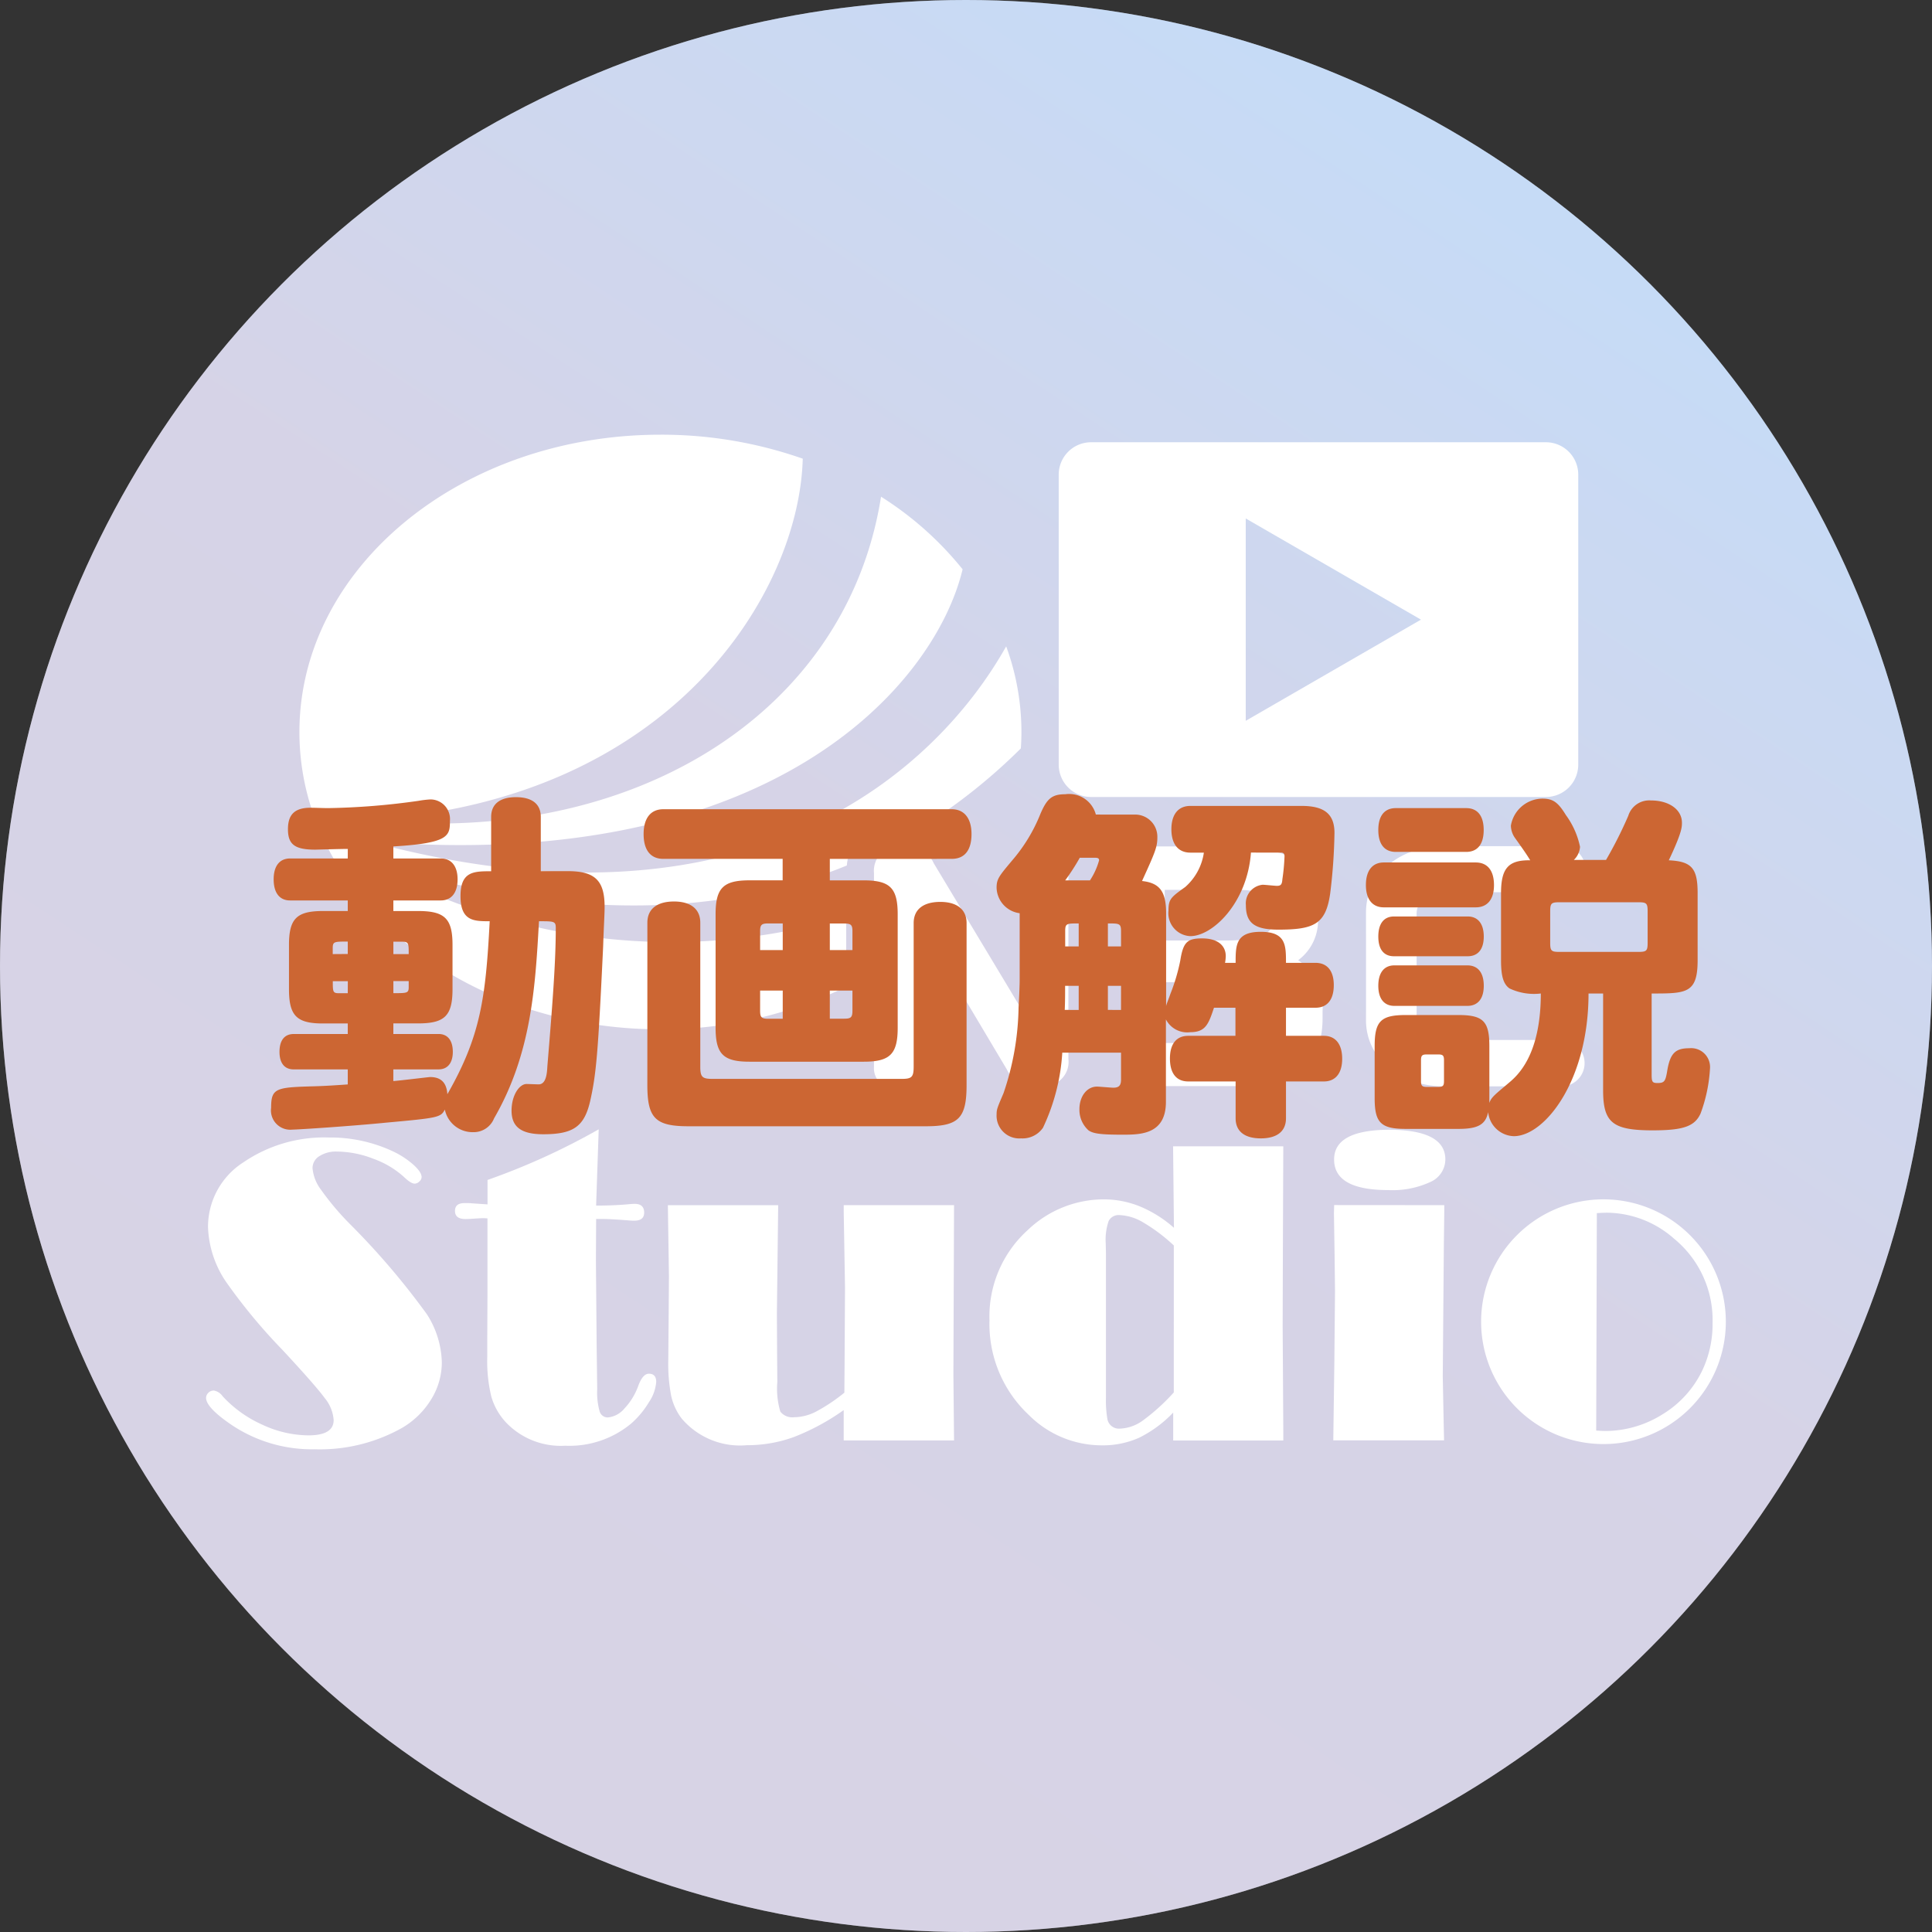 <svg xmlns="http://www.w3.org/2000/svg" xmlns:xlink="http://www.w3.org/1999/xlink" width="90" height="90" viewBox="0 0 90 90">
  <rect x="0" y="0" width="90" height="90" fill="#333333" stroke="none"/>
  <defs>
    <linearGradient id="linear-gradient" x1="0.739" y1="0.09" x2="0.211" y2="0.891" gradientUnits="objectBoundingBox">
      <stop offset="0" stop-color="#4186e1"/>
      <stop offset="0.482" stop-color="#776cad"/>
      <stop offset="1" stop-color="#786ba8"/>
    </linearGradient>
    <clipPath id="clip-path">
      <rect id="長方形_511" data-name="長方形 511" width="70.8" height="47.264" fill="none"/>
    </clipPath>
  </defs>
  <g id="header_btn_movie01_on" transform="translate(-8525 24860)">
    <circle id="楕円形_316" data-name="楕円形 316" cx="45" cy="45" r="45" transform="translate(8525 -24860)" fill="#fff"/>
    <g id="グループ_257" data-name="グループ 257" transform="translate(6777 -24997)" opacity="0.3">
      <circle id="楕円形_312" data-name="楕円形 312" cx="45" cy="45" r="45" transform="translate(1748 137)" fill="url(#linear-gradient)"/>
      <g id="グループ_254" data-name="グループ 254" transform="translate(1757.6 157.25)">
        <g id="グループ_253" data-name="グループ 253" transform="translate(0 0)" clip-path="url(#clip-path)">
          <path id="パス_1388" data-name="パス 1388" d="M35.735,17.859a2.527,2.527,0,0,1,1.013.2,26.484,26.484,0,0,0,4.264-3.444c.018-.253.028-.508.028-.767a11.6,11.6,0,0,0-.71-3.989c-3.2,5.7-11.911,13.911-29.73,9.071,18.774,1.584,26.4-7.253,27.7-12.66a15.417,15.417,0,0,0-3.8-3.382c-1.608,10.184-11.69,16.356-23.906,15.053,14.215-.861,20.1-10.635,20.259-16.824A19.849,19.849,0,0,0,24.223,0C14.933,0,7.406,6.2,7.406,13.852S14.933,27.7,24.223,27.7a19.482,19.482,0,0,0,8.654-1.984V22.442a28.458,28.458,0,0,1-22.5-2.685c10,3.208,17.253,2.474,22.53.311a2.4,2.4,0,0,1,2.438-2.208Z" transform="translate(-3.058 0)" fill="#fff"/>
          <path id="パス_1389" data-name="パス 1389" d="M54.012,43.832a.931.931,0,0,1-1.01-1V33.816a1.161,1.161,0,0,1,1.173-1.274h.389a1.349,1.349,0,0,1,1.219.805l4.255,7.078V33.414a1.01,1.01,0,0,1,2.02,0V42.47a1.12,1.12,0,0,1-1.236,1.249h-.477a1.321,1.321,0,0,1-1.158-.77L55.01,35.934v6.9a.926.926,0,0,1-1,1" transform="translate(-21.888 -13.387)" fill="#fff"/>
          <path id="パス_1390" data-name="パス 1390" d="M78.345,43.838H74.03a1.257,1.257,0,0,1-1.374-1.362V34.047a1.263,1.263,0,0,1,1.374-1.374h4.014c2.493,0,3.758,1.007,3.758,2.993v.35a2.291,2.291,0,0,1-.922,1.957,2.6,2.6,0,0,1,1.135,2.358V40.7c0,1.433-.636,3.142-3.669,3.142m-3.681-2.01,3.631,0c1.478,0,1.648-.662,1.648-1.159v-.339c0-.757-.191-1.335-2.589-1.335h-2.69Zm0-4.777h2.853c2.213,0,2.213-.7,2.213-1v-.326c0-.5-.133-1.034-1.724-1.034H74.664Z" transform="translate(-30.005 -13.493)" fill="#fff"/>
          <path id="パス_1391" data-name="パス 1391" d="M101.15,43.841H95.691c-2.078,0-3.644-1.321-3.644-3.074V35.725c0-1.752,1.554-3.074,3.614-3.074h5.5a1.074,1.074,0,1,1,0,2.147H95.749c-.647,0-1.344.313-1.344,1v4.893c0,.574.571.989,1.358.989h5.386a1.08,1.08,0,1,1,0,2.16" transform="translate(-38.013 -13.484)" fill="#fff"/>
          <path id="パス_1392" data-name="パス 1392" d="M90.356.6H69.169a1.508,1.508,0,0,0-1.508,1.508v13.51a1.508,1.508,0,0,0,1.508,1.507H90.356a1.508,1.508,0,0,0,1.507-1.507V2.108A1.508,1.508,0,0,0,90.356.6M76.373,13.576V4.15l8.163,4.713Z" transform="translate(-27.942 -0.248)" fill="#fff"/>
          <path id="パス_1393" data-name="パス 1393" d="M106.879,60.679a5.7,5.7,0,1,0,5.7,5.7,5.7,5.7,0,0,0-5.7-5.7m2.762,10.007a5.024,5.024,0,0,1-2.67.784c-.08,0-.224-.006-.431-.02l.03-10.129q.321-.02.462-.02a4.783,4.783,0,0,1,3.142,1.216,4.9,4.9,0,0,1,1.787,3.929,5.038,5.038,0,0,1-.482,2.21,4.831,4.831,0,0,1-1.837,2.03" transform="translate(-41.783 -25.059)" fill="#fff"/>
          <path id="パス_1394" data-name="パス 1394" d="M.352,67.555a.644.644,0,0,1,.421.271,5.62,5.62,0,0,0,1.842,1.32,5.151,5.151,0,0,0,2.153.5q1.175,0,1.175-.713a1.806,1.806,0,0,0-.412-1.019q-.411-.567-1.967-2.243a26.184,26.184,0,0,1-2.61-3.142,4.831,4.831,0,0,1-.864-2.58,3.569,3.569,0,0,1,1.646-3.021A6.679,6.679,0,0,1,5.722,55.77a6.876,6.876,0,0,1,3.041.673,3.985,3.985,0,0,1,.9.6q.377.342.377.572a.277.277,0,0,1-.106.205.32.32,0,0,1-.216.1c-.114,0-.281-.1-.5-.311a4.244,4.244,0,0,0-1.425-.848,4.76,4.76,0,0,0-1.7-.336,1.422,1.422,0,0,0-.818.216.65.65,0,0,0-.316.557,1.942,1.942,0,0,0,.391,1,12.64,12.64,0,0,0,1.324,1.576,34.831,34.831,0,0,1,3.616,4.235,4.337,4.337,0,0,1,.692,2.228,3.278,3.278,0,0,1-.492,1.726A3.892,3.892,0,0,1,9.125,69.3a7.8,7.8,0,0,1-4.065.994,6.724,6.724,0,0,1-3.885-1.144Q0,68.348,0,67.9a.328.328,0,0,1,.105-.236.338.338,0,0,1,.246-.105" transform="translate(0 -23.031)" fill="#fff"/>
          <path id="パス_1395" data-name="パス 1395" d="M26.446,55.121l-.11,3.242-.01.311q.874,0,1.586-.07c.08-.007.15-.01.211-.01q.441,0,.441.407,0,.376-.461.376-.141,0-.352-.02-.793-.06-1.134-.06h-.291l-.01,1.945.034,3.9.026,2.086a3.234,3.234,0,0,0,.111,1.024.392.392,0,0,0,.384.291,1.155,1.155,0,0,0,.777-.421,3.019,3.019,0,0,0,.635-1.034q.211-.582.5-.582.342,0,.342.382a1.957,1.957,0,0,1-.342.949,4.153,4.153,0,0,1-.823.989,4.5,4.5,0,0,1-3.072,1.034,3.524,3.524,0,0,1-2.75-1.073,2.961,2.961,0,0,1-.693-1.209,7.023,7.023,0,0,1-.191-1.85v-.752l.01-2.116v-3.59c-.093-.006-.16-.01-.2-.01-.067,0-.2.007-.4.02q-.251.02-.421.021-.492,0-.492-.377t.472-.366c.147,0,.251,0,.311.01l.733.05V57.48a31.863,31.863,0,0,0,5.18-2.359" transform="translate(-8.156 -22.763)" fill="#fff"/>
          <path id="パス_1396" data-name="パス 1396" d="M49.976,61.14l-.03,7.89.03,3.071H44.836V70.686a10.656,10.656,0,0,1-2.321,1.255,6.357,6.357,0,0,1-2.191.381,3.565,3.565,0,0,1-3.038-1.245,2.718,2.718,0,0,1-.486-1.049,7.874,7.874,0,0,1-.136-1.671l.02-2.349.011-1.566-.05-3.3h5.139l-.06,5.039.01,1.907.01,1.285a3.768,3.768,0,0,0,.14,1.385.712.712,0,0,0,.643.261,2.281,2.281,0,0,0,1-.251,8.154,8.154,0,0,0,1.34-.893l.01-1.315.02-3.584-.06-3.523V61.14Z" transform="translate(-15.133 -25.249)" fill="#fff"/>
          <path id="パス_1397" data-name="パス 1397" d="M75.85,56.472l-.02,4.909-.01,3.473.03,4.868v.452H70.721v-1.3a5.636,5.636,0,0,1-1.591,1.174,4.141,4.141,0,0,1-1.742.352A4.8,4.8,0,0,1,64,68.99a5.8,5.8,0,0,1-1.837-4.407,5.421,5.421,0,0,1,1.777-4.206,5.13,5.13,0,0,1,3.543-1.435,4.472,4.472,0,0,1,1.692.331,5.654,5.654,0,0,1,1.581.994l-.04-3.795Zm-5.1,4.618a8.011,8.011,0,0,0-1.41-1.064,2.346,2.346,0,0,0-1.109-.351.521.521,0,0,0-.517.276,2.672,2.672,0,0,0-.136,1.039l.01.441v6.746a5.147,5.147,0,0,0,.07,1.014.546.546,0,0,0,.582.431,1.936,1.936,0,0,0,1.064-.376,9.475,9.475,0,0,0,1.445-1.31Z" transform="translate(-25.669 -23.321)" fill="#fff"/>
          <path id="パス_1398" data-name="パス 1398" d="M94.62,58.668v.291l-.02,1.566-.02,2.429-.031,3.694.041,2.077.02.9H89.45l.05-3.694.03-3.262-.02-1.716-.03-1.907.01-.382Zm-2.6-3.513q2.65,0,2.65,1.385a1.156,1.156,0,0,1-.7,1.049,4.194,4.194,0,0,1-1.962.376q-2.52,0-2.52-1.425,0-1.365,2.53-1.385" transform="translate(-36.94 -22.777)" fill="#fff"/>
        </g>
      </g>
    </g>
    <path id="パス_1402" data-name="パス 1402" d="M13.2,3.423H10.513c-.493,0-.765.357-.765.969,0,.629.272.986.765.986H13.2v.493H12.043c-1.224,0-1.581.357-1.581,1.581V9.509c0,1.241.357,1.6,1.581,1.6H13.2V11.6H10.683c-.425,0-.663.289-.663.833,0,.527.238.816.663.816H13.2v.7c-.493.034-.969.068-1.513.085-1.819.051-2.057.068-2.057,1a.9.9,0,0,0,.986,1.02c.272,0,2.822-.17,4.352-.323,2.414-.221,2.567-.238,2.754-.612a1.322,1.322,0,0,0,1.326,1.054,1.024,1.024,0,0,0,.969-.646c1.751-3.026,1.921-6.171,2.091-9.18.7,0,.782,0,.782.306,0,1.547-.136,3.366-.391,6.443-.017.323-.051.85-.408.85-.085,0-.476-.017-.561-.017-.34,0-.7.527-.7,1.241,0,.765.459,1.1,1.479,1.1,1.394,0,1.9-.357,2.176-1.513.289-1.275.374-2.21.612-7.242.034-1.037.068-1.479.068-1.836,0-1.224-.442-1.666-1.717-1.666H22.192V1.485c0-.6-.408-.918-1.156-.918S19.88.89,19.88,1.485V4.018c-.8,0-1.428,0-1.428,1.156,0,1.173.629,1.173,1.36,1.173-.187,3.587-.425,5.355-1.972,8.058-.034-.544-.306-.8-.8-.8-.068,0-1.445.17-1.717.187v-.544h2.108c.425,0,.663-.306.663-.816,0-.527-.238-.833-.663-.833H15.324v-.493H16.48c1.241,0,1.6-.357,1.6-1.6V7.452c0-1.224-.357-1.581-1.6-1.581H15.324V5.378h2.21c.493,0,.782-.357.782-.986,0-.612-.289-.969-.782-.969h-2.21V2.862c2.6-.153,2.635-.493,2.635-1.19a.914.914,0,0,0-.9-1A4.467,4.467,0,0,0,16.5.737a32.987,32.987,0,0,1-4.216.34c-.221,0-.6-.017-.816-.017-.731,0-1.054.306-1.054,1,0,.714.323.952,1.275.952.017,0,1.207-.034,1.513-.034Zm-.7,4.454V7.6c0-.306.068-.306.7-.306v.578ZM13.2,9.7h-.408c-.289,0-.289-.068-.289-.561h.7Zm2.125-2.4h.408c.306,0,.306.085.306.578h-.714Zm.714,1.836v.272c0,.289-.068.289-.714.289V9.135Zm25.3-5.695c.6,0,.918-.408.918-1.156,0-.731-.34-1.156-.918-1.156H27.9c-.595,0-.918.425-.918,1.156,0,.748.323,1.156.918,1.156h5.559v1H31.916c-1.224,0-1.581.357-1.581,1.581v5.287c0,1.224.357,1.581,1.581,1.581h5.321c1.224,0,1.581-.357,1.581-1.581V6.024c0-1.224-.357-1.581-1.581-1.581H35.656v-1ZM32.409,7.69V6.806c0-.289.068-.357.374-.357h.68V7.69Zm1.054,3.2h-.68c-.306,0-.374-.068-.374-.374V9.577h1.054Zm2.193-4.437h.68c.306,0,.374.068.374.357V7.69H35.656ZM36.71,9.577v.935c0,.306-.068.374-.374.374h-.68V9.577Zm-9.554,4.4c0,1.547.374,1.921,1.921,1.921h11.05c1.53,0,1.9-.374,1.9-1.921V6.432c0-.629-.442-.986-1.224-.986-.8,0-1.241.357-1.241.986v6.681c0,.493-.085.578-.561.578H30.2c-.493,0-.578-.085-.578-.578v-6.7c0-.629-.442-.986-1.224-.986-.8,0-1.241.357-1.241.986Zm20.893-12.6A1.288,1.288,0,0,0,46.621.431c-.612,0-.85.2-1.156.918a7.648,7.648,0,0,1-1.309,2.159c-.612.731-.731.867-.731,1.275A1.231,1.231,0,0,0,44.5,5.973V9.05c0,.255-.017.7-.051,1.309a12.9,12.9,0,0,1-.7,3.995c-.289.68-.323.748-.323.986a1.058,1.058,0,0,0,1.139,1.122,1.156,1.156,0,0,0,1.02-.493,9.5,9.5,0,0,0,.9-3.5h2.737v1.258c0,.272-.1.374-.357.374-.119,0-.646-.051-.765-.051-.459,0-.816.442-.816,1.054a1.279,1.279,0,0,0,.425.986c.221.153.578.2,1.564.2.85,0,2.057,0,2.04-1.564V10.92a1.114,1.114,0,0,0,1.139.595c.714,0,.85-.391,1.1-1.139h1v1.309H52.35c-.544,0-.85.374-.85,1.054,0,.7.306,1.071.85,1.071h2.21v1.717c0,.612.425.935,1.173.935s1.173-.323,1.173-.935V13.81h1.768c.544,0,.85-.391.85-1.054,0-.68-.306-1.071-.85-1.071H56.906V10.376h1.377c.544,0,.85-.374.85-1.054,0-.663-.306-1.037-.85-1.037H56.906c0-.816,0-1.445-1.173-1.445s-1.173.629-1.173,1.445h-.493a2.1,2.1,0,0,0,.034-.306c0-.527-.408-.833-1.1-.833s-.884.17-1.02,1.037a8.893,8.893,0,0,1-.459,1.547c-.119.34-.187.476-.2.578V5.973c0-1.02-.306-1.411-1.122-1.5.612-1.343.714-1.581.714-2.04a1.032,1.032,0,0,0-1.071-1.054ZM48.61,7.52V6.449c.527,0,.612,0,.612.357V7.52Zm-1.989-.714c0-.357.068-.357.629-.357V7.52h-.629Zm0-2.363a10.254,10.254,0,0,0,.68-1.054H48c.153,0,.2.034.2.119a3.288,3.288,0,0,1-.425.935Zm2.6,6.035H48.61V9.356h.612ZM47.25,9.356v1.122H46.6c.017-.391.017-.714.017-1.122Zm9.435-6.205c.1,0,.153.051.153.17a9.513,9.513,0,0,1-.1,1.071c-.017.238-.068.306-.255.306-.1,0-.561-.051-.663-.051a.872.872,0,0,0-.782.952c0,.833.408,1.139,1.513,1.139,1.666,0,2.21-.255,2.414-1.683a25.7,25.7,0,0,0,.2-2.822c0-.884-.476-1.258-1.53-1.258H52.452c-.561,0-.884.391-.884,1.088s.323,1.088.884,1.088h.629a2.638,2.638,0,0,1-.867,1.6c-.663.476-.782.561-.782,1.1a1.071,1.071,0,0,0,1.02,1.19c1.037,0,2.652-1.547,2.822-3.893ZM71.679,9.713v4.505c0,1.513.442,1.87,2.312,1.87,1.428,0,1.955-.187,2.227-.782a7.16,7.16,0,0,0,.442-2.125.88.88,0,0,0-.969-.918c-.646,0-.884.238-1.02,1.02-.085.527-.136.6-.459.6-.238,0-.272-.051-.272-.391V9.713c1.615,0,2.142,0,2.142-1.547V5.038c0-1.156-.272-1.479-1.343-1.53.612-1.292.612-1.547.612-1.751,0-.612-.6-1.037-1.445-1.037a1.021,1.021,0,0,0-1.054.714,19.447,19.447,0,0,1-1.037,2.057h-1.5a.928.928,0,0,0,.289-.612A3.818,3.818,0,0,0,69.945,1.4c-.374-.612-.612-.765-1.1-.765a1.505,1.505,0,0,0-1.462,1.258,1.027,1.027,0,0,0,.17.544c.51.714.595.85.731,1.071-1.02-.017-1.36.374-1.36,1.53V8.166c0,.714.1,1.1.391,1.309a2.663,2.663,0,0,0,1.462.238c0,2.907-1.105,3.842-1.513,4.182-.578.493-.8.646-.884.918V12.161c0-1.156-.289-1.445-1.445-1.445H62.482c-1.156,0-1.445.289-1.445,1.445v2.431c0,1.139.289,1.428,1.445,1.428h2.465c.9,0,1.258-.2,1.377-.782a1.242,1.242,0,0,0,1.207,1.122C68.976,16.343,71,13.759,71,9.713Zm-7.684,2.839c.221,0,.272.051.272.272v.969c0,.221-.051.272-.272.272h-.527c-.221,0-.272-.051-.272-.272v-.969c0-.221.051-.272.272-.272Zm9.333-7.089c.374,0,.425.051.425.425V7.35c0,.374-.051.425-.425.425H69.639c-.374,0-.425-.051-.425-.425V5.888c0-.374.051-.425.425-.425ZM65.3,3.117c.527,0,.816-.357.816-1.02s-.289-1.02-.816-1.02H62.023c-.527,0-.816.357-.816,1.02s.289,1.02.816,1.02ZM65.746,5.7c.544,0,.85-.374.85-1.037,0-.68-.306-1.054-.85-1.054H61.462c-.527,0-.833.374-.833,1.054,0,.663.306,1.037.833,1.037Zm-.374,2.278c.476,0,.748-.323.748-.918s-.272-.935-.748-.935H61.938c-.476,0-.731.34-.731.935s.255.918.731.918Zm-.017,2.312c.493,0,.765-.34.765-.935,0-.612-.272-.952-.765-.952h-3.4c-.476,0-.748.34-.748.952,0,.6.272.935.748.935Z" transform="translate(8528 -24823.432)" fill="#c63"/>
  </g>
</svg>
